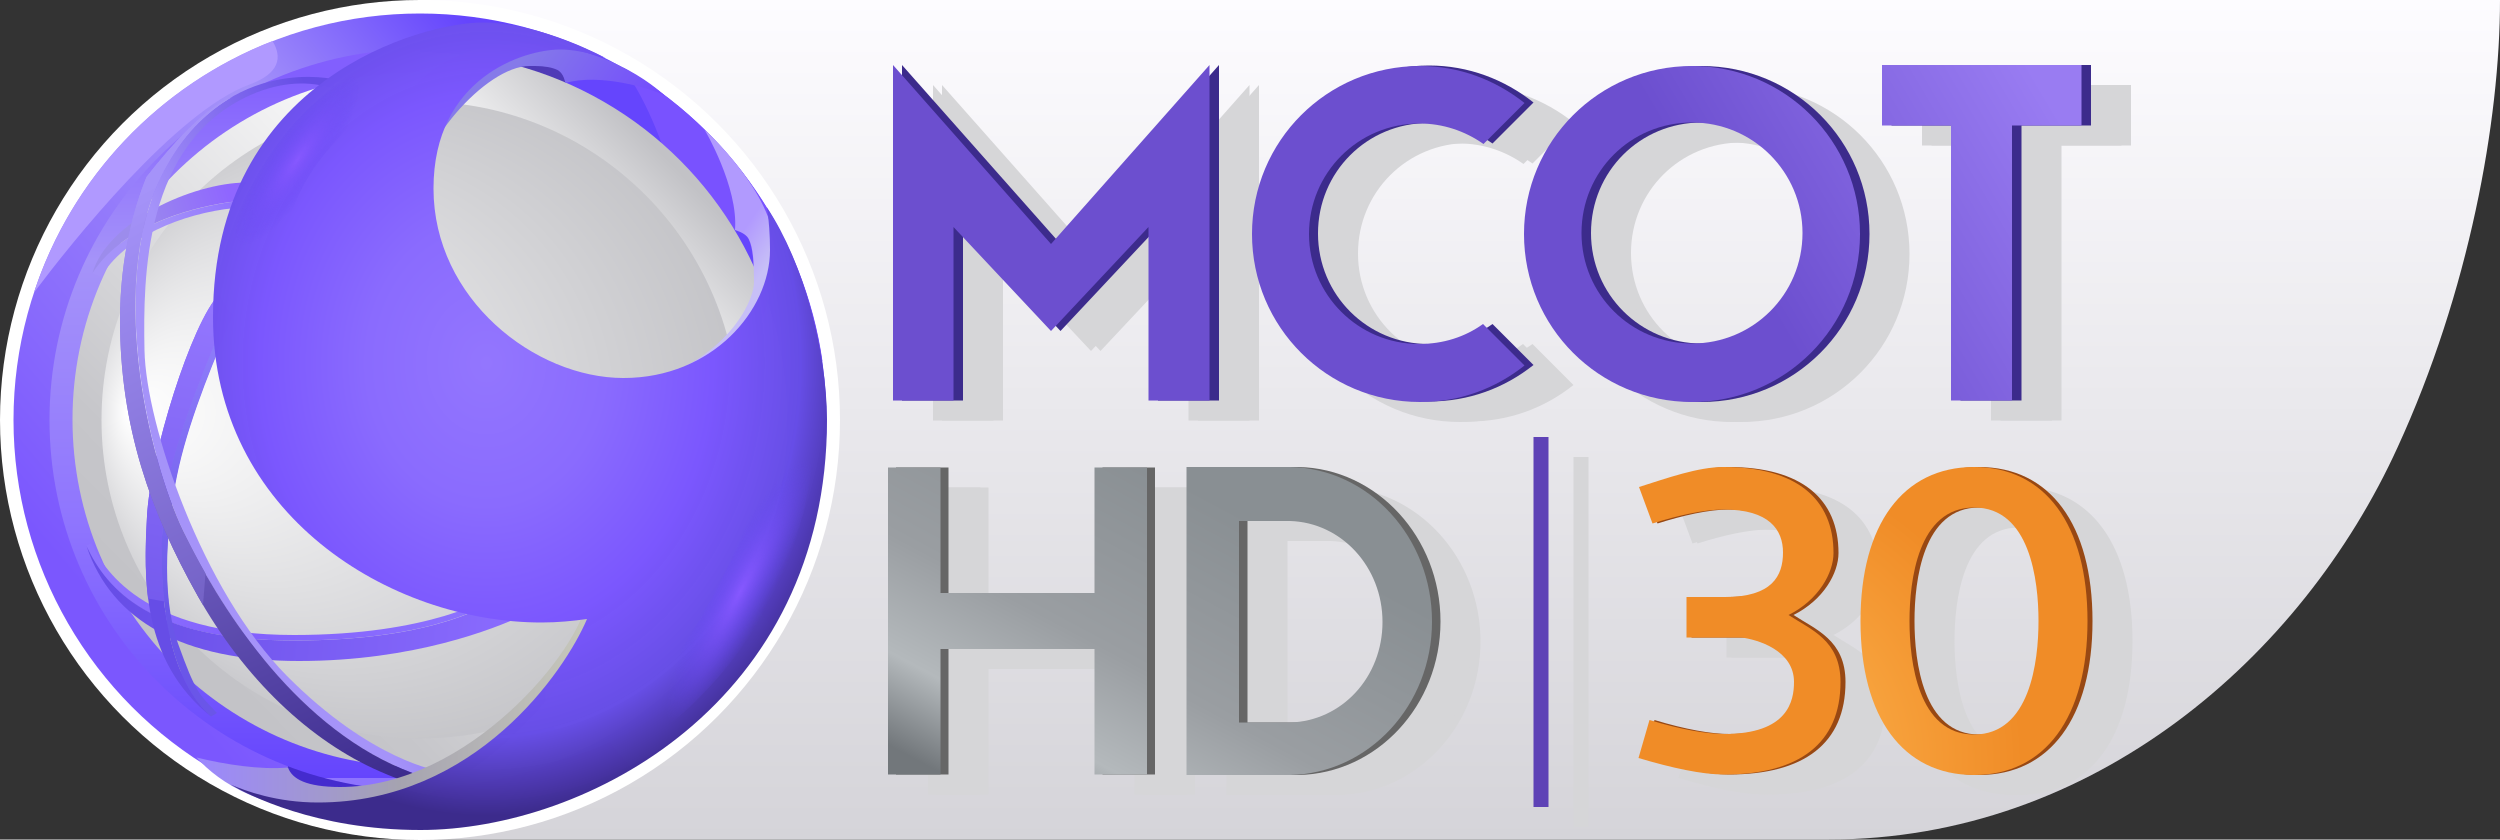 <?xml version="1.0" encoding="utf-8"?>
<!-- Generator: Adobe Illustrator 23.1.0, SVG Export Plug-In . SVG Version: 6.00 Build 0)  -->
<svg version="1.1" id="Layer_1" xmlns="http://www.w3.org/2000/svg" xmlns:xlink="http://www.w3.org/1999/xlink" x="0px" y="0px"
	 viewBox="0 0 500 167.9" style="enable-background:new 0 0 500 167.9;" xml:space="preserve">
<rect x="0" y="0" width="500" height="167.9" fill="#333333" stroke="none"/>
<style type="text/css">
	.st0{fill:url(#SVGID_1_);}
	.st1{fill:#D6D6D8;}
	.st2{fill:#3C2B8C;}
	.st3{fill:url(#SVGID_2_);}
	.st4{fill:url(#SVGID_3_);}
	.st5{fill:url(#SVGID_4_);}
	.st6{fill:url(#SVGID_5_);}
	.st7{fill:#666666;}
	.st8{fill:url(#SVGID_6_);}
	.st9{fill:url(#SVGID_7_);}
	.st10{fill:#5E42B6;}
	.st11{fill:#984813;}
	.st12{fill:url(#SVGID_8_);}
	.st13{fill:url(#SVGID_9_);}
	.st14{fill:#FFFFFF;}
	.st15{fill:url(#SVGID_10_);}
	.st16{fill:#442BCE;}
	.st17{fill:#7952FF;}
	.st18{fill:#6545FD;}
	.st19{fill:#4F3AB7;}
	.st20{fill:#B099FF;}
	.st21{fill:url(#SVGID_11_);}
	.st22{fill:url(#SVGID_12_);}
	.st23{fill:url(#SVGID_13_);}
	.st24{fill:url(#SVGID_14_);}
	.st25{fill:url(#SVGID_15_);}
	.st26{fill:url(#SVGID_16_);}
	.st27{fill:url(#SVGID_17_);}
	.st28{fill:url(#SVGID_18_);}
	.st29{fill:url(#SVGID_19_);}
	.st30{fill:url(#SVGID_20_);}
	.st31{fill:url(#SVGID_21_);}
	.st32{fill:url(#SVGID_22_);}
	.st33{fill:url(#SVGID_23_);}
	.st34{fill:url(#SVGID_24_);}
	.st35{fill:url(#SVGID_25_);}
	.st36{fill:url(#SVGID_26_);}
	.st37{fill:url(#SVGID_27_);}
	.st38{fill:url(#SVGID_28_);}
	.st39{fill:url(#SVGID_29_);}
</style>
<g>
	<linearGradient id="SVGID_1_" gradientUnits="userSpaceOnUse" x1="292.02" y1="0" x2="292.02" y2="167.903">
		<stop  offset="0" style="stop-color:#FDFCFF"/>
		<stop  offset="1" style="stop-color:#D5D4D9"/>
	</linearGradient>
	<path class="st0" d="M479.5,89.5C493.8,58.4,500,24.2,500,0H84v167.9h281.8C418.6,167.9,460.4,131.4,479.5,89.5z"/>
	<g>
		<g>
			<g>
				<polygon class="st1" points="220.1,52.8 188.4,17 188.4,84.1 200.6,84.1 200.6,49.4 220.1,70.2 239.6,49.4 239.6,84.1 
					251.8,84.1 251.8,17 				"/>
				<path class="st1" d="M348.3,17.2c-18.6,0-33.6,15-33.6,33.6s15,33.6,33.6,33.6s33.6-15,33.6-33.6
					C381.9,32.2,366.9,17.2,348.3,17.2 M348.3,72.7c-12.2,0-22.1-9.8-22.1-22.1s9.8-22.1,22.1-22.1c12.2,0,22.1,9.9,22.1,22.1
					C370.4,62.9,360.5,72.7,348.3,72.7"/>
				<path class="st1" d="M306.5,68.8c-3.6,2.6-8,4-12.8,4c-12.2,0-22.1-9.8-22.1-22.1s9.8-22.1,22.1-22.1c4.7,0,9.1,1.5,12.8,4.1
					l8.2-8.2c-5.8-4.6-13-7.4-20.9-7.4c-18.6,0-33.6,15-33.6,33.6s15,33.6,33.6,33.6c8,0,15.1-2.7,20.9-7.3L306.5,68.8z"/>
				<polygon class="st1" points="426.2,17 386.3,17 386.3,29.1 400.1,29.1 400.1,84.1 412.3,84.1 412.3,29.1 426.2,29.1 				"/>
			</g>
			<g>
				<polygon class="st1" points="218.2,52.8 186.6,17 186.6,84.1 198.7,84.1 198.7,49.4 218.2,70.2 237.7,49.4 237.7,84.1 
					249.9,84.1 249.9,17 				"/>
				<path class="st1" d="M346.4,17.2c-18.6,0-33.6,15-33.6,33.6s15,33.6,33.6,33.6c18.6,0,33.6-15,33.6-33.6
					C380,32.2,365,17.2,346.4,17.2 M346.4,72.7c-12.2,0-22.1-9.8-22.1-22.1s9.8-22.1,22.1-22.1c12.2,0,22.1,9.9,22.1,22.1
					C368.5,62.9,358.6,72.7,346.4,72.7"/>
				<path class="st1" d="M304.6,68.8c-3.6,2.6-8,4-12.8,4c-12.1,0-22-9.8-22-22c0-12.2,9.8-22.1,22.1-22.1c4.7,0,9.1,1.5,12.8,4.1
					l8.2-8.2c-5.8-4.6-13-7.4-20.9-7.4c-18.6,0-33.6,15-33.6,33.6s15,33.6,33.6,33.6c8,0,15.1-2.7,20.9-7.3L304.6,68.8z"/>
				<polygon class="st1" points="424.3,17 384.4,17 384.4,29.1 398.2,29.1 398.2,84.1 410.4,84.1 410.4,29.1 424.3,29.1 				"/>
			</g>
		</g>
	</g>
	<g>
		<g>
			<g>
				<polygon class="st1" points="228.5,122.6 197.7,122.6 197.7,97.5 187.2,97.5 187.2,158.9 197.7,158.9 197.7,133.8 228.5,133.8 
					228.5,158.9 239,158.9 239,97.5 228.5,97.5 				"/>
				<path class="st1" d="M267.7,97.4H247V159h20.7c15.7-0.3,28.4-13.9,28.4-30.7S283.4,97.7,267.7,97.4 M267.7,148.5h-10.2v-40.3
					h10.2c10.3,0.3,18.5,9.2,18.5,20.2S278,148.2,267.7,148.5"/>
			</g>
			<g>
				<polygon class="st1" points="226.9,122.6 196.1,122.6 196.1,97.5 185.6,97.5 185.6,158.9 196.1,158.9 196.1,133.8 226.9,133.8 
					226.9,158.9 237.4,158.9 237.4,97.5 226.9,97.5 				"/>
				<path class="st1" d="M266,97.4h-20.7V159H266c15.7-0.3,28.4-13.9,28.4-30.7S281.8,97.7,266,97.4 M266,148.5h-10.2v-40.3H266
					c10.3,0.3,18.5,9.2,18.5,20.2S276.4,148.2,266,148.5"/>
			</g>
		</g>
	</g>
	<rect x="314.7" y="91.4" class="st1" width="3" height="74"/>
	<g>
		<g>
			<g>
				<g>
					<path class="st1" d="M403.8,97.4c-14.2,0-22.7,11.5-22.7,30.8c0,19.3,8.5,30.8,22.7,30.8c14.2,0,22.7-11.5,22.7-30.8
						C426.5,108.9,418,97.4,403.8,97.4z M403.8,150.9c-11.2,0-12.9-14.6-12.9-22.7s1.7-22.7,12.9-22.7c11.2,0,12.9,14.6,12.9,22.7
						S415,150.9,403.8,150.9z"/>
					<path class="st1" d="M366.7,127c6-3,9-8.4,9-12.4c0-10.8-7.4-17.2-22-17.2c-5.1,0-11.2,2.2-16.9,4l2.7,7.3
						c5-1.6,10.3-2.8,14.2-2.8c9.2,0,11.9,4.1,11.9,8.6c0,4.7-2.2,8.9-11.6,8.9h-7.7v8.1h11c3.1,0.4,10.5,2.5,10.5,8.9
						c0,3.8-1.2,10.4-14,10.4c-3.4,0-8.7-0.9-14.9-2.8l-2.2,7.6c6.7,2,12.7,3.3,17.1,3.3c15,0,23.3-6.2,23.3-18.5
						C377.1,132,371.1,129.9,366.7,127z"/>
				</g>
			</g>
			<g>
				<path class="st1" d="M402.8,97.4c-14.2,0-22.7,11.5-22.7,30.8c0,19.3,8.5,30.8,22.7,30.8c14.2,0,22.7-11.5,22.7-30.8
					C425.5,108.9,417,97.4,402.8,97.4z M402.8,150.9c-11.2,0-12.9-14.6-12.9-22.7s1.7-22.7,12.9-22.7c11.2,0,12.9,14.6,12.9,22.7
					S414,150.9,402.8,150.9z"/>
				<path class="st1" d="M365.7,127c6-3,9-8.4,9-12.4c0-10.8-7.4-17.2-22-17.2c-5.1,0-11.2,2.2-16.9,4l2.7,7.3
					c5-1.6,10.3-2.8,14.2-2.8c9.2,0,11.9,4.1,11.9,8.6c0,4.7-2.2,8.9-11.6,8.9h-7.7v8.1h11c3.1,0.4,10.5,2.5,10.5,8.9
					c0,3.8-1.2,10.4-14,10.4c-3.4,0-8.7-0.9-14.9-2.8l-2.2,7.6c6.7,2,12.7,3.3,17.1,3.3c15,0,23.3-6.2,23.3-18.5
					C376.1,132,370.1,129.9,365.7,127z"/>
			</g>
		</g>
	</g>
	<g>
		<g>
			<polygon class="st2" points="212.1,48.8 180.4,13 180.4,80.1 192.6,80.1 192.6,45.4 212.1,66.2 231.6,45.4 231.6,80.1 
				243.8,80.1 243.8,13 			"/>
			<path class="st2" d="M340.3,13.2c-18.6,0-33.6,15-33.6,33.6s15,33.6,33.6,33.6s33.6-15,33.6-33.6
				C373.9,28.2,358.9,13.2,340.3,13.2 M340.3,68.7c-12.2,0-22.1-9.8-22.1-22.1s9.8-22.1,22.1-22.1c12.2,0,22.1,9.9,22.1,22.1
				C362.4,58.9,352.5,68.7,340.3,68.7"/>
			<path class="st2" d="M298.5,64.8c-3.6,2.6-8,4-12.8,4c-12.2,0-22.1-9.8-22.1-22.1s9.8-22.1,22.1-22.1c4.7,0,9.1,1.5,12.8,4.1
				l8.2-8.2c-5.8-4.6-13-7.4-20.9-7.4c-18.6,0-33.6,15-33.6,33.6s15,33.6,33.6,33.6c8,0,15.1-2.7,20.9-7.3L298.5,64.8z"/>
			<polygon class="st2" points="418.2,13 378.3,13 378.3,25.1 392.1,25.1 392.1,80.1 404.3,80.1 404.3,25.1 418.2,25.1 			"/>
		</g>
		<g>
			
				<linearGradient id="SVGID_2_" gradientUnits="userSpaceOnUse" x1="309.997" y1="186.761" x2="369.71" y2="222.117" gradientTransform="matrix(1 0 0 -1 0 174.232)">
				<stop  offset="0" style="stop-color:#6C4FCF"/>
				<stop  offset="1" style="stop-color:#997CF2"/>
			</linearGradient>
			<polygon class="st3" points="210.2,48.8 178.6,13 178.6,80.1 190.7,80.1 190.7,45.4 210.2,66.2 229.7,45.4 229.7,80.1 
				241.9,80.1 241.9,13 			"/>
			
				<linearGradient id="SVGID_3_" gradientUnits="userSpaceOnUse" x1="343.378" y1="130.383" x2="403.092" y2="165.74" gradientTransform="matrix(1 0 0 -1 0 174.232)">
				<stop  offset="0" style="stop-color:#6C4FCF"/>
				<stop  offset="1" style="stop-color:#997CF2"/>
			</linearGradient>
			<path class="st4" d="M338.4,13.2c-18.6,0-33.6,15-33.6,33.6s15,33.6,33.6,33.6c18.6,0,33.6-15,33.6-33.6
				C372,28.2,357,13.2,338.4,13.2 M338.4,68.7c-12.2,0-22.1-9.8-22.1-22.1s9.8-22.1,22.1-22.1c12.2,0,22.1,9.9,22.1,22.1
				C360.5,58.9,350.6,68.7,338.4,68.7"/>
			
				<linearGradient id="SVGID_4_" gradientUnits="userSpaceOnUse" x1="329.252" y1="154.242" x2="388.965" y2="189.598" gradientTransform="matrix(1 0 0 -1 0 174.232)">
				<stop  offset="0" style="stop-color:#6C4FCF"/>
				<stop  offset="1" style="stop-color:#997CF2"/>
			</linearGradient>
			<path class="st5" d="M296.6,64.8c-3.6,2.6-8,4-12.8,4c-12.1,0-22-9.8-22-22c0-12.2,9.8-22.1,22.1-22.1c4.7,0,9.1,1.5,12.8,4.1
				l8.2-8.2c-5.8-4.6-13-7.4-20.9-7.4c-18.6,0-33.6,15-33.6,33.6s15,33.6,33.6,33.6c8,0,15.1-2.7,20.9-7.3L296.6,64.8z"/>
			
				<linearGradient id="SVGID_5_" gradientUnits="userSpaceOnUse" x1="356.505" y1="108.214" x2="416.218" y2="143.571" gradientTransform="matrix(1 0 0 -1 0 174.232)">
				<stop  offset="0" style="stop-color:#6C4FCF"/>
				<stop  offset="1" style="stop-color:#997CF2"/>
			</linearGradient>
			<polygon class="st6" points="416.3,13 376.4,13 376.4,25.1 390.2,25.1 390.2,80.1 402.4,80.1 402.4,25.1 416.3,25.1 			"/>
		</g>
	</g>
	<g>
		<g>
			<polygon class="st7" points="220.5,118.6 189.7,118.6 189.7,93.5 179.2,93.5 179.2,154.9 189.7,154.9 189.7,129.8 220.5,129.8 
				220.5,154.9 231,154.9 231,93.5 220.5,93.5 			"/>
			<path class="st7" d="M259.7,93.4H239V155h20.7c15.7-0.3,28.4-13.9,28.4-30.7S275.4,93.7,259.7,93.4 M259.7,144.5h-10.2v-40.3
				h10.2c10.3,0.3,18.5,9.2,18.5,20.2S270,144.2,259.7,144.5"/>
		</g>
		<g>
			
				<linearGradient id="SVGID_6_" gradientUnits="userSpaceOnUse" x1="187.485" y1="20.025" x2="222.73" y2="86.287" gradientTransform="matrix(1 0 0 -1 0 174.232)">
				<stop  offset="0" style="stop-color:#72777B"/>
				<stop  offset="0.219" style="stop-color:#B4B9BC"/>
				<stop  offset="0.5" style="stop-color:#9A9EA2"/>
				<stop  offset="1" style="stop-color:#898F93"/>
			</linearGradient>
			<polygon class="st8" points="218.9,118.6 188.1,118.6 188.1,93.5 177.6,93.5 177.6,154.9 188.1,154.9 188.1,129.8 218.9,129.8 
				218.9,154.9 229.4,154.9 229.4,93.5 218.9,93.5 			"/>
			
				<linearGradient id="SVGID_7_" gradientUnits="userSpaceOnUse" x1="227.745" y1="-2.871" x2="263.157" y2="63.703" gradientTransform="matrix(1 0 0 -1 0 174.232)">
				<stop  offset="0" style="stop-color:#72777B"/>
				<stop  offset="0.219" style="stop-color:#B4B9BC"/>
				<stop  offset="0.5" style="stop-color:#9A9EA2"/>
				<stop  offset="1" style="stop-color:#898F93"/>
			</linearGradient>
			<path class="st9" d="M258,93.4h-20.7V155H258c15.7-0.3,28.4-13.9,28.4-30.7S273.8,93.7,258,93.4 M258,144.5h-10.2v-40.3H258
				c10.3,0.3,18.5,9.2,18.5,20.2S268.4,144.2,258,144.5"/>
		</g>
	</g>
	<rect x="306.7" y="87.4" class="st10" width="3" height="74"/>
	<g>
		<g>
			<g>
				<path class="st11" d="M395.8,93.4c-14.2,0-22.7,11.5-22.7,30.8c0,19.3,8.5,30.8,22.7,30.8c14.2,0,22.7-11.5,22.7-30.8
					C418.5,104.9,410,93.4,395.8,93.4z M395.8,146.9c-11.2,0-12.9-14.6-12.9-22.7s1.7-22.7,12.9-22.7c11.2,0,12.9,14.6,12.9,22.7
					S407,146.9,395.8,146.9z"/>
				<path class="st11" d="M358.7,123c6-3,9-8.4,9-12.4c0-10.8-7.4-17.2-22-17.2c-5.1,0-11.2,2.2-16.9,4l2.7,7.3
					c5-1.6,10.3-2.8,14.2-2.8c9.2,0,11.9,4.1,11.9,8.6c0,4.7-2.2,8.9-11.6,8.9h-7.7v8.1h11c3.1,0.4,10.5,2.5,10.5,8.9
					c0,3.8-1.2,10.4-14,10.4c-3.4,0-8.7-0.9-14.9-2.8l-2.2,7.6c6.7,2,12.7,3.3,17.1,3.3c15,0,23.3-6.2,23.3-18.5
					C369.1,128,363.1,125.9,358.7,123z"/>
			</g>
		</g>
		<g>
			<radialGradient id="SVGID_8_" cx="344.357" cy="152.236" r="60.199" gradientUnits="userSpaceOnUse">
				<stop  offset="0" style="stop-color:#FFBB55"/>
				<stop  offset="1" style="stop-color:#F08C27"/>
			</radialGradient>
			<path class="st12" d="M394.8,93.4c-14.2,0-22.7,11.5-22.7,30.8c0,19.3,8.5,30.8,22.7,30.8c14.2,0,22.7-11.5,22.7-30.8
				C417.5,104.9,409,93.4,394.8,93.4z M394.8,146.9c-11.2,0-12.9-14.6-12.9-22.7s1.7-22.7,12.9-22.7c11.2,0,12.9,14.6,12.9,22.7
				S406,146.9,394.8,146.9z"/>
			
				<radialGradient id="SVGID_9_" cx="344.357" cy="272.236" r="60.199" gradientTransform="matrix(1 0 0 -1 0 174.232)" gradientUnits="userSpaceOnUse">
				<stop  offset="0" style="stop-color:#FFBB55"/>
				<stop  offset="1" style="stop-color:#F08C27"/>
			</radialGradient>
			<path class="st13" d="M357.7,123c6-3,9-8.4,9-12.4c0-10.8-7.4-17.2-22-17.2c-5.1,0-11.2,2.2-16.9,4l2.7,7.3
				c5-1.6,10.3-2.8,14.2-2.8c9.2,0,11.9,4.1,11.9,8.6c0,4.7-2.2,8.9-11.6,8.9h-7.7v8.1h11c3.1,0.4,10.5,2.5,10.5,8.9
				c0,3.8-1.2,10.4-14,10.4c-3.4,0-8.7-0.9-14.9-2.8l-2.2,7.6c6.7,2,12.7,3.3,17.1,3.3c15,0,23.3-6.2,23.3-18.5
				C368.1,128,362.1,125.9,357.7,123z"/>
		</g>
	</g>
</g>
<g>
	<circle class="st14" cx="84" cy="84" r="84"/>
	
		<linearGradient id="SVGID_10_" gradientUnits="userSpaceOnUse" x1="128.792" y1="128.121" x2="28.016" y2="42.994" gradientTransform="matrix(1 0 0 -1 0 174.232)">
		<stop  offset="0" style="stop-color:#6545FD"/>
		<stop  offset="0.319" style="stop-color:#A593F9"/>
		<stop  offset="1" style="stop-color:#7B57FE"/>
	</linearGradient>
	<circle class="st15" cx="84" cy="84" r="81.3"/>
	<path class="st16" d="M73.2,134.6c0,0-12.9,11.6-15.1,17.2s-0.8,8.7,7.1,7.8c7.8-0.9,23.4-3.9,27.7-9.3L73.2,134.6z"/>
	<path class="st17" d="M164.5,72.3c-3.6-25.2-18.8-46.6-39.9-58.8c10.5,14.6,13.5,38.3,13.5,38.3L164.5,72.3z"/>
	<path class="st18" d="M125.4,46.7c0,0,21.9-3.9,24.3,1.1s0,23.3,0,23.3L125.4,46.7z"/>
	<path class="st19" d="M84,16.9c0,0,22.2-6.1,27.5-3.1c5.3,3-3.5,22.7-3.5,22.7L84,16.9z"/>
	<path class="st20" d="M6.8,58.5c7.6-10.1,28.4-36.2,43.1-41.6c6-2.2,6.6-5.4,4.6-8.7C31.9,17,14.3,35.5,6.8,58.5z"/>
	
		<linearGradient id="SVGID_11_" gradientUnits="userSpaceOnUse" x1="135.465" y1="140.342" x2="32.499" y2="40.193" gradientTransform="matrix(1 0 0 -1 0 174.232)">
		<stop  offset="0" style="stop-color:#C2C2C6"/>
		<stop  offset="0.208" style="stop-color:#FEFEFE"/>
		<stop  offset="0.824" style="stop-color:#C6C6CA"/>
		<stop  offset="1" style="stop-color:#C2C2C6"/>
	</linearGradient>
	<circle class="st21" cx="84" cy="84" r="73.5"/>
	
		<radialGradient id="SVGID_12_" cx="83.172" cy="91.591" r="70.22" fx="25.268" fy="91.766" gradientTransform="matrix(1 0 0 -1 0 174.232)" gradientUnits="userSpaceOnUse">
		<stop  offset="0" style="stop-color:#FFFFFF"/>
		<stop  offset="1" style="stop-color:#C2C2C6"/>
	</radialGradient>
	<circle class="st22" cx="84" cy="84" r="63.7"/>
</g>
<g>
	
		<linearGradient id="SVGID_13_" gradientUnits="userSpaceOnUse" x1="46.941" y1="18.638" x2="46.941" y2="159.361" gradientTransform="matrix(1 0 0 -1 0 174.232)">
		<stop  offset="0" style="stop-color:#8E74FE"/>
		<stop  offset="0" style="stop-color:#6545FD"/>
		<stop  offset="0.352" style="stop-color:#8E74FE"/>
		<stop  offset="0.736" style="stop-color:#A593F9"/>
		<stop  offset="1" style="stop-color:#825FFE"/>
	</linearGradient>
	<path class="st23" d="M84,153.4c-38.4,0-69.5-31.1-69.5-69.5S45.6,14.5,84,14.5V9.8C43.1,9.8,9.9,43,9.9,84s33.2,74.1,74.1,74.1
		V153.4z"/>
	<g>
		
			<linearGradient id="SVGID_14_" gradientUnits="userSpaceOnUse" x1="19.907" y1="56.948" x2="97.944" y2="51.599" gradientTransform="matrix(1 0 0 -1 0 174.232)">
			<stop  offset="0" style="stop-color:#8E74FE"/>
			<stop  offset="0.374" style="stop-color:#825FFE"/>
			<stop  offset="1" style="stop-color:#8E74FE"/>
		</linearGradient>
		<path class="st24" d="M58.8,127c-30.7,0-38.4-13.7-40.5-18.4l-1.1,0.6c4.1,8.9,13,18.9,41.6,18.9s39.6-7.5,42.3-9.3l-0.5-0.7
			C98.1,119.8,85.8,127,58.8,127z"/>
		
			<linearGradient id="SVGID_15_" gradientUnits="userSpaceOnUse" x1="20.345" y1="55.154" x2="101.885" y2="46.908" gradientTransform="matrix(1 0 0 -1 0 174.232)">
			<stop  offset="0" style="stop-color:#664DE6"/>
			<stop  offset="1" style="stop-color:#8A6BFE"/>
		</linearGradient>
		<path class="st25" d="M101.2,118.8c-2.7,1.8-13.7,9.3-42.3,9.3s-37.5-10.1-41.6-18.9c5,15,19.4,23,42.5,23s39.1-6.5,44.8-9.1
			L101.2,118.8z"/>
	</g>
	<g>
		
			<linearGradient id="SVGID_16_" gradientUnits="userSpaceOnUse" x1="37.975" y1="52.816" x2="51.016" y2="108.465" gradientTransform="matrix(1 0 0 -1 0 174.232)">
			<stop  offset="0" style="stop-color:#6A56E8"/>
			<stop  offset="1" style="stop-color:#8E7DFA"/>
		</linearGradient>
		<path class="st26" d="M42.2,143.3c-11.7-10.3-11-37.2-7.9-49.9s11.5-31.2,11.5-31.2l1,0.6c-3.4,7.7-8.6,20-11,30.5
			s-3.8,25.4-0.2,35.4s4.2,10.1,7.8,13.9L42.2,143.3z"/>
		
			<linearGradient id="SVGID_17_" gradientUnits="userSpaceOnUse" x1="50.529" y1="108.944" x2="37.071" y2="58.243" gradientTransform="matrix(1 0 0 -1 0 174.232)">
			<stop  offset="0" style="stop-color:#9376FE"/>
			<stop  offset="1" style="stop-color:#664DE6"/>
		</linearGradient>
		<path class="st27" d="M34.3,93.4c3.1-12.7,11.5-31.2,11.5-31.2l-1.9-3.4c-5.6,5.6-13.9,32.4-14.5,44.5s-1.3,28.8,12.9,40.1
			C30.5,133,31.2,106.1,34.3,93.4z"/>
		<g>
			
				<linearGradient id="SVGID_18_" gradientUnits="userSpaceOnUse" x1="31.245" y1="50.398" x2="42.349" y2="105.788" gradientTransform="matrix(1 0 0 -1 0 174.232)">
				<stop  offset="0" style="stop-color:#6A56E8"/>
				<stop  offset="1" style="stop-color:#8E7DFA"/>
			</linearGradient>
			<path class="st28" d="M32.8,120.3l0.9,0.2c-1-8.9,0.2-19.3,2-27.2c2.4-10.5,7.6-22.8,11-30.5l-1-0.6c0,0-8.4,18.5-11.5,31.2
				C32.6,100,31.7,110.4,32.8,120.3z"/>
			
				<linearGradient id="SVGID_19_" gradientUnits="userSpaceOnUse" x1="41.767" y1="112.664" x2="22.916" y2="25.382" gradientTransform="matrix(1 0 0 -1 0 174.232)">
				<stop  offset="0" style="stop-color:#9376FE"/>
				<stop  offset="1" style="stop-color:#664DE6"/>
			</linearGradient>
			<path class="st29" d="M34.3,93.4c3.1-12.7,11.5-31.2,11.5-31.2l-1.9-3.4c-5.6,5.6-13.9,32.4-14.5,44.5
				c-0.3,4.9-0.5,10.6,0.2,16.4l3.3,0.6C31.7,110.4,32.6,100,34.3,93.4z"/>
		</g>
	</g>
	<g>
		
			<linearGradient id="SVGID_20_" gradientUnits="userSpaceOnUse" x1="32.102" y1="126.335" x2="46.806" y2="130.443" gradientTransform="matrix(1 0 0 -1 0 174.232)">
			<stop  offset="0" style="stop-color:#A593F9"/>
			<stop  offset="1" style="stop-color:#9376FE"/>
		</linearGradient>
		<path class="st30" d="M18.5,54.6l1.7,0.8c4.5-7.8,16-12.7,26.7-13.8v-1.3C39.9,41.2,24.8,44.6,18.5,54.6z"/>
		
			<linearGradient id="SVGID_21_" gradientUnits="userSpaceOnUse" x1="27.574" y1="127.409" x2="46.498" y2="133.477" gradientTransform="matrix(1 0 0 -1 0 174.232)">
			<stop  offset="0" style="stop-color:#9C8CEC"/>
			<stop  offset="1" style="stop-color:#8F66FF"/>
		</linearGradient>
		<path class="st31" d="M18.5,54.6c6.4-10,21.4-13.5,28.4-14.3l2.3-3.8C38.4,36.6,21.5,44.3,18.5,54.6z"/>
	</g>
	<g>
		
			<linearGradient id="SVGID_22_" gradientUnits="userSpaceOnUse" x1="88.063" y1="95.794" x2="53.01" y2="80.458" gradientTransform="matrix(1 0 0 -1 0 174.232)">
			<stop  offset="0" style="stop-color:#664DE6"/>
			<stop  offset="1" style="stop-color:#A593F9"/>
		</linearGradient>
		<path class="st32" d="M67,15.9c0,0-21-5.2-33.6,17.1s-3.5,59,3.2,73.2s21.5,38.3,43.8,47.6c2.8,1.2,5.3,1.9,7.5,2.2v-1.8
			c0,0-13.5-1.9-30.5-19S29.2,84.9,28.9,70.1c-0.3-14.8-0.1-41.6,21.2-51.1c6.4-2.8,11.9-2.8,16.6-1.3L67,15.9z"/>
		
			<linearGradient id="SVGID_23_" gradientUnits="userSpaceOnUse" x1="28.331" y1="137.262" x2="80.909" y2="18.022" gradientTransform="matrix(1 0 0 -1 0 174.232)">
			<stop  offset="0" style="stop-color:#A593F9"/>
			<stop  offset="1" style="stop-color:#3C2B8C"/>
		</linearGradient>
		<path class="st33" d="M36.6,106.2c-6.8-14.2-15.9-51-3.2-73.2c3.8-6.8,8.5-11,13-13.6l0,0c-5.4,2.1-12.2,9.7-17.1,16
			C26.9,41.3,24,51.2,24,64c0,21.3,6.1,38.4,15.5,55.1s22.5,29.1,36.5,35.2c4.6,2,8.3,3.2,11.1,3.8L88,156c-2.3-0.3-4.7-1-7.5-2.2
			C58.2,144.5,43.4,120.4,36.6,106.2z"/>
		
			<linearGradient id="SVGID_24_" gradientUnits="userSpaceOnUse" x1="26.454" y1="135.029" x2="107.008" y2="-11.605" gradientTransform="matrix(1 0 0 -1 0 174.232)">
			<stop  offset="0" style="stop-color:#A593F9"/>
			<stop  offset="1" style="stop-color:#3C2B8C"/>
		</linearGradient>
		<path class="st34" d="M36.6,106.2c-6.8-14.2-15.9-51-3.2-73.2c3.8-6.8,8.5-11,13-13.6l0,0c-5.4,2.1-12.2,9.7-17.1,16
			C26.9,41.3,24,51.2,24,64c0,21.3,6.1,38.4,15.5,55.1c0.3,0.6,0.8,1.3,1.1,1.9l0.5-6.3C39.4,111.7,37.9,108.8,36.6,106.2z"/>
	</g>
</g>
<g>
	
		<linearGradient id="SVGID_25_" gradientUnits="userSpaceOnUse" x1="90.685" y1="142.83" x2="143.482" y2="106.609" gradientTransform="matrix(1 0 0 -1 0 174.232)">
		<stop  offset="0" style="stop-color:#857AE9"/>
		<stop  offset="0.44" style="stop-color:#7249FE"/>
		<stop  offset="0.47" style="stop-color:#B19AFE"/>
		<stop  offset="0.877" style="stop-color:#B19AFE"/>
		<stop  offset="1" style="stop-color:#C7BFF7"/>
	</linearGradient>
	<path class="st35" d="M140.9,25.9c0,0,6.8,11.5,6.1,20.1c1.3,0.4,2.4,1,2.8,1.9c0.8,1.7,1,4.4,1,8.5c0,5.2-9,21.7-35.3,21.7
		c-26.3,0-32.4-27.8-32.4-38.2c0-10.5,14-26.7,22.8-26.7h0.1c0.3,0,0.8,0,1,0c1.9,0,3.5,0.3,4.5,0.8c0.9,0.5,1.3,1.4,1.6,2.6l0,0
		c6.8-2,17.4,1.1,19.9,2.6c0,0-10.4-10.5-28.5-10.5c-22.2,0-29.3,16.6-29.3,31.1s8.8,42.1,44.2,42.1c30.6,0,35.5-18.8,35.5-32.2
		C154.9,38.6,140.9,25.9,140.9,25.9z"/>
	
		<linearGradient id="SVGID_26_" gradientUnits="userSpaceOnUse" x1="39.298" y1="33.049" x2="120.876" y2="33.049" gradientTransform="matrix(1 0 0 -1 0 174.232)">
		<stop  offset="0" style="stop-color:#9B87FF"/>
		<stop  offset="0.495" style="stop-color:#A5A3B0"/>
		<stop  offset="1" style="stop-color:#CACBBC"/>
	</linearGradient>
	<path class="st36" d="M117.4,119.8c-1.2,10-23.7,37.6-49.4,37.6c-6.7,0-9.6-1.6-10.4-3.9c-5.5,0.5-12.6-0.6-18.3-2
		c4.6,5.1,13.5,11,30,11c29,0,51.6-35.5,51.6-42.7L117.4,119.8L117.4,119.8z"/>
	
		<radialGradient id="SVGID_27_" cx="481.006" cy="-29.948" r="90.501" gradientTransform="matrix(6.123234e-17 1 0.84 -5.145522e-17 122.423 -408.38)" gradientUnits="userSpaceOnUse">
		<stop  offset="0" style="stop-color:#9376FE"/>
		<stop  offset="0.314" style="stop-color:#8A6BFE"/>
		<stop  offset="0.596" style="stop-color:#7B57FE"/>
		<stop  offset="0.827" style="stop-color:#664DE6;stop-opacity:0.99"/>
		<stop  offset="1" style="stop-color:#3C2B8C"/>
	</radialGradient>
	<path class="st37" d="M153.4,41.5c0.4,2.7,0.6,5.6,0.6,8.5c0,12.1-11.6,25.6-29.3,25.6s-38-15.8-38-37.9s18-27.8,25.4-27.8
		c2.4,0,5.6,0.6,9,1.7c0,0-12.9-7.1-24.6-7.1c-11.8,0-53.9,11.1-53.9,58.9c0,39.5,35.5,61.1,65.7,61.1c3.2,0,6.3-0.3,9.1-0.7
		c-4.4,10.4-22.3,36.7-53.8,36.7c-8.2,0-14.5-2.3-17.5-3.6c3.4,2,17,9.1,38,9.1c33.2,0,81.3-25.4,81.3-82.1
		C165.3,70.3,160.9,52.8,153.4,41.5z"/>
	
		<radialGradient id="SVGID_28_" cx="3.029" cy="581.574" r="20.497" gradientTransform="matrix(0.569 -0.822 -0.22 -0.152 185.645 122.912)" gradientUnits="userSpaceOnUse">
		<stop  offset="0" style="stop-color:#8658FF"/>
		<stop  offset="1" style="stop-color:#6245F2;stop-opacity:0"/>
	</radialGradient>
	<path class="st38" d="M79.9,10.5c-13,5.1-28.8,16.3-33.6,38.6c-0.8,3.4,1.7,6.9,5.2,7c2.3,0.1,4.1-1.4,4.7-5.3
		C59.4,31.3,70.9,25.4,82,13.6C83.4,12.2,81.8,9.8,79.9,10.5z"/>
	
		<radialGradient id="SVGID_29_" cx="192.204" cy="1086.055" r="29.549" gradientTransform="matrix(0.464 -0.886 -0.182 -9.527043e-02 256.515 392.069)" gradientUnits="userSpaceOnUse">
		<stop  offset="0" style="stop-color:#8658FF"/>
		<stop  offset="1" style="stop-color:#6245F2;stop-opacity:0"/>
	</radialGradient>
	<path class="st39" d="M156.8,83c-7.5,27.5-19.2,47.2-30.9,60.4c-2.4,2.7,1.1,6.7,4.1,4.5c19.9-14.3,32.9-37.6,32.9-64
		c0-0.1,0-0.1,0-0.2C162.7,80.2,157.7,79.6,156.8,83z"/>
</g>
</svg>
